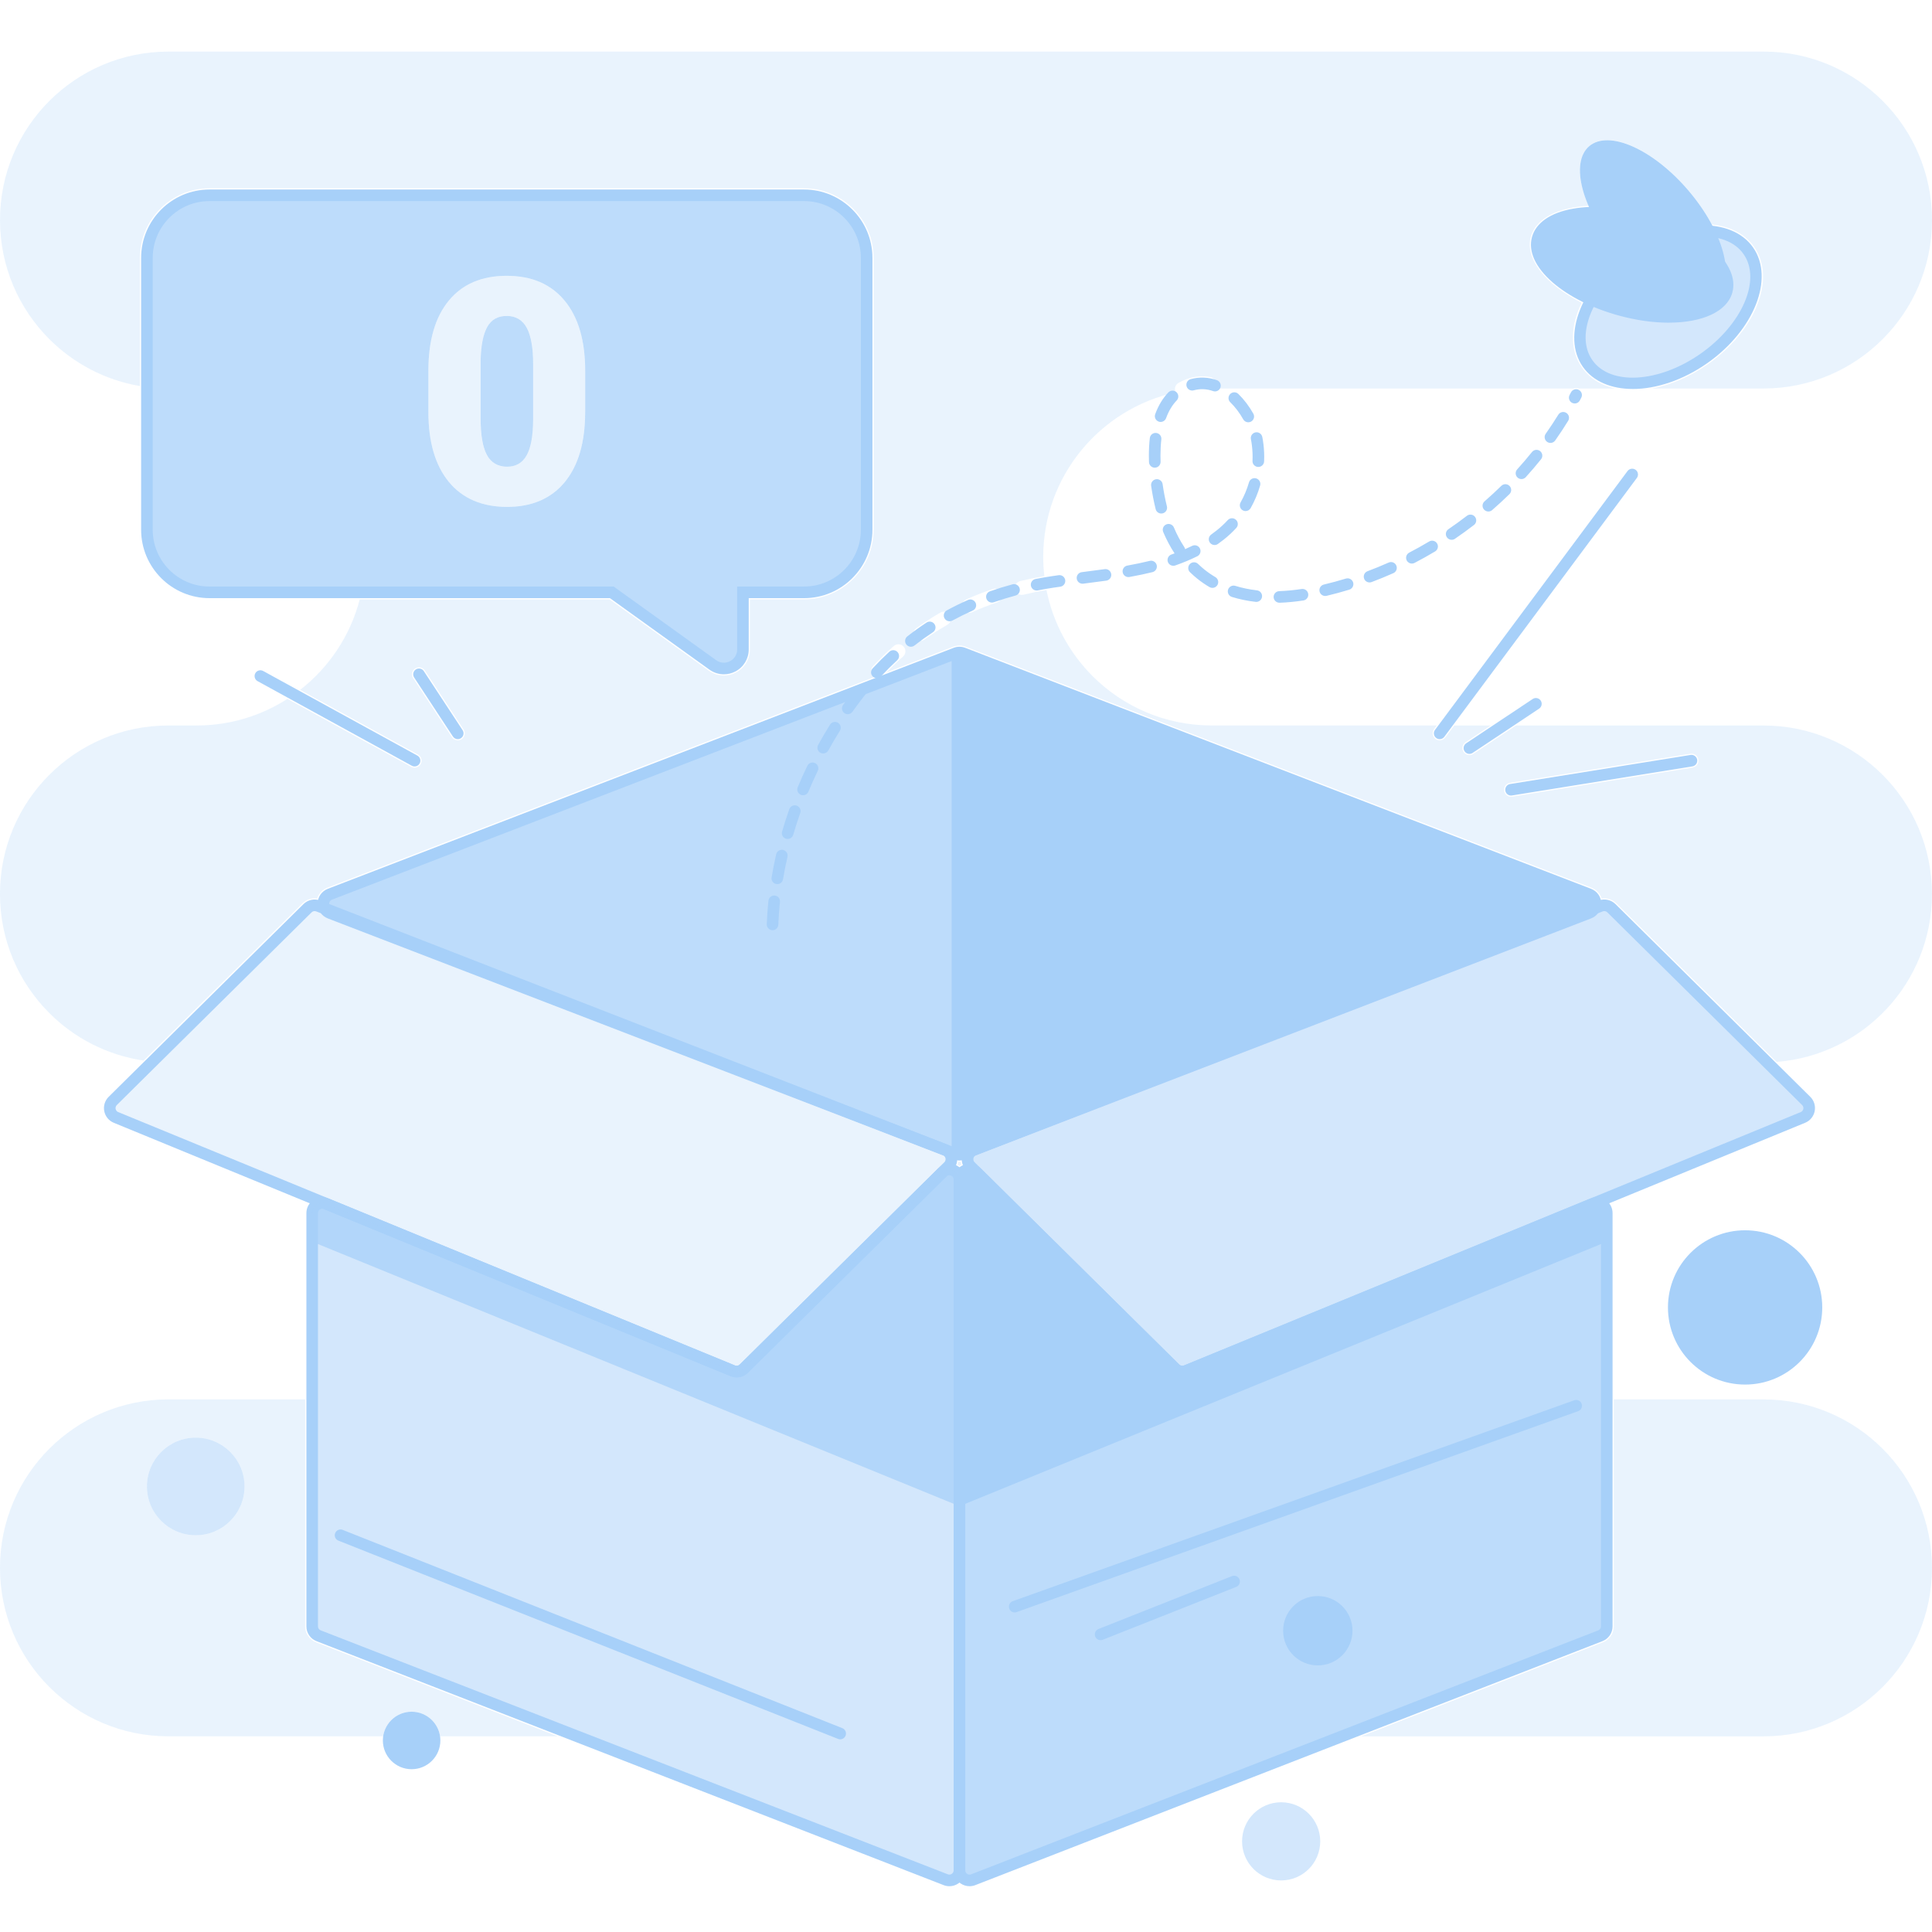 <?xml version="1.0" encoding="UTF-8"?>
<svg xmlns="http://www.w3.org/2000/svg" id="Layer_2" data-name="Layer 2" viewBox="0 0 1000 1000">
  <defs>
    <style>
      .cls-1 {
        opacity: .5;
      }

      .cls-2 {
        fill: #a7d0f9;
        stroke-width: 0px;
      }

      .cls-3 {
        opacity: .75;
      }

      .cls-4 {
        opacity: .25;
      }
    </style>
  </defs>
  <g>
    <g>
      <path class="cls-2" d="m822.45,472.58l-323.93,124.74c-1.22.47-2.59.47-3.82,0l-2.25-.87v-257.46l2.25-.87c1.23-.47,2.6-.47,3.82,0l323.93,124.73c4.49,1.73,4.49,8.01,0,9.74Z"></path>
      <g class="cls-3">
        <path class="cls-2" d="m492.45,338.99v257.46l-321.68-123.87c-4.49-1.73-4.49-8.01,0-9.74l321.68-123.85Z"></path>
      </g>
      <path class="cls-2" d="m496.61,600.67c-1.01,0-2.03-.19-2.99-.56l-323.93-124.73c-3.21-1.24-5.29-4.25-5.29-7.67s2.08-6.43,5.29-7.67l323.93-124.73c1.93-.74,4.05-.74,5.98,0l323.93,124.73c3.21,1.24,5.29,4.25,5.29,7.67s-2.08,6.43-5.29,7.67l-323.93,124.73c-.96.37-1.98.56-2.99.56Zm-.83-259.75l-323.93,124.73c-1.3.5-1.44,1.61-1.44,2.07s.14,1.57,1.44,2.07l323.93,124.73c.54.21,1.13.21,1.67,0l323.93-124.73c1.3-.5,1.44-1.61,1.44-2.07s-.14-1.57-1.44-2.07l-323.93-124.73c-.54-.21-1.13-.21-1.67,0h0Z"></path>
      <g class="cls-3">
        <path class="cls-2" d="m831.66,627.9v213.91c0,2.16-1.33,4.09-3.34,4.88l-324.59,126.27c-3.42,1.34-7.11-1.19-7.11-4.86v-357.51c0-4.65,5.6-6.98,8.9-3.72l102.75,101.59c1.5,1.47,3.72,1.9,5.67,1.11l210.52-86.49c3.43-1.41,7.21,1.11,7.21,4.84Z"></path>
      </g>
      <g class="cls-1">
        <path class="cls-2" d="m934.89,569.84c2.66,2.63,1.77,7.12-1.69,8.55l-101.54,41.71-217.73,89.45c-1.94.8-4.17.36-5.66-1.12l-105.92-104.71c-2.69-2.66-1.75-7.21,1.78-8.58l324.37-126.19c1.92-.75,4.1-.3,5.57,1.15l100.82,99.74Z"></path>
      </g>
      <g class="cls-1">
        <path class="cls-2" d="m496.62,610.57v357.51c0,3.67-3.68,6.2-7.11,4.86l-324.59-126.27c-2.01-.79-3.34-2.72-3.34-4.88v-213.91c0-3.72,3.78-6.24,7.21-4.84l210.53,86.49c1.93.79,4.17.36,5.65-1.11l102.75-101.59c3.31-3.26,8.9-.92,8.9,3.72Z"></path>
      </g>
      <g class="cls-4">
        <path class="cls-2" d="m58.36,569.84c-2.66,2.63-1.77,7.12,1.69,8.55l101.54,41.71,217.73,89.45c1.94.8,4.17.36,5.66-1.12l105.92-104.71c2.69-2.66,1.75-7.21-1.78-8.58l-324.37-126.19c-1.92-.75-4.1-.3-5.57,1.15l-100.82,99.74Z"></path>
      </g>
      <path class="cls-2" d="m501.84,976.3c-1.63,0-3.25-.49-4.64-1.44-2.24-1.53-3.58-4.07-3.58-6.79v-357.51c0-3.38,1.94-6.29,5.05-7.59,3.12-1.3,6.55-.64,8.95,1.74l102.76,101.58c.64.63,1.58.81,2.41.48l210.52-86.49c2.54-1.04,5.42-.75,7.71.78,2.28,1.53,3.64,4.08,3.64,6.83v213.91c0,3.42-2.06,6.43-5.24,7.67l-324.59,126.27c-.97.38-1.98.56-2.98.56Zm.05-367.97c-.39,0-.71.11-.9.18-.41.17-1.37.71-1.37,2.05v357.51c0,1.06.68,1.64.97,1.84.29.2,1.07.62,2.06.24l324.59-126.27c.86-.33,1.42-1.15,1.42-2.07v-213.91c0-1.07-.69-1.65-.99-1.85-.29-.2-1.09-.62-2.08-.21l-210.52,86.49c-3.06,1.26-6.56.56-8.91-1.76l-102.76-101.58c-.51-.51-1.06-.66-1.52-.66Z"></path>
      <path class="cls-2" d="m611.94,712.94c-2.12,0-4.21-.82-5.78-2.38l-105.93-104.71c-1.99-1.97-2.84-4.78-2.27-7.52.57-2.74,2.46-4.98,5.07-6l324.37-126.19c3.02-1.18,6.46-.46,8.77,1.82l100.82,99.74c1.97,1.95,2.82,4.73,2.28,7.44-.54,2.71-2.38,4.96-4.94,6.01l-319.27,131.16c-1.01.42-2.08.62-3.13.62Zm218.45-241.35c-.27,0-.54.05-.8.15l-324.37,126.19c-1.02.4-1.3,1.27-1.37,1.62-.07.36-.16,1.27.61,2.03l105.93,104.71c.64.63,1.58.81,2.41.48l319.26-131.16c1-.41,1.27-1.27,1.34-1.63.07-.35.15-1.25-.62-2.01l-100.82-99.74c-.42-.42-.99-.64-1.57-.64Z"></path>
      <path class="cls-2" d="m491.4,976.3c-1.01,0-2.02-.18-2.98-.56l-324.59-126.27c-3.18-1.24-5.24-4.25-5.24-7.67v-213.91c0-2.75,1.36-5.3,3.64-6.83,2.28-1.53,5.16-1.82,7.71-.78l210.52,86.49c.83.34,1.77.15,2.41-.48l102.76-101.58c2.4-2.37,5.83-3.04,8.95-1.74,3.12,1.3,5.05,4.21,5.05,7.59v357.51c0,2.72-1.34,5.26-3.58,6.79-1.39.95-3.01,1.44-4.64,1.44Zm-324.59-350.64c-.59,0-1.03.24-1.24.38-.3.2-.99.78-.99,1.85v213.91c0,.92.56,1.74,1.42,2.07l324.59,126.27c.99.38,1.77-.04,2.06-.24s.97-.78.97-1.84v-357.51c0-1.34-.96-1.88-1.37-2.05-.41-.17-1.47-.47-2.42.47l-102.76,101.58c-2.35,2.32-5.85,3.01-8.91,1.76l-210.52-86.49c-.3-.12-.59-.17-.85-.17Z"></path>
      <path class="cls-2" d="m381.3,712.94c-1.05,0-2.11-.2-3.13-.62L58.91,581.16c-2.56-1.05-4.41-3.3-4.94-6.01-.54-2.71.32-5.5,2.28-7.44l100.82-99.74c2.31-2.28,5.75-2.99,8.77-1.82l324.37,126.19c2.61,1.01,4.5,3.26,5.07,6,.57,2.74-.28,5.55-2.27,7.52l-105.92,104.71c-1.57,1.55-3.66,2.38-5.78,2.38ZM60.47,571.97c-.77.76-.69,1.66-.62,2.01.07.35.34,1.22,1.34,1.63l319.26,131.16c.83.34,1.77.15,2.41-.48l105.92-104.71c.78-.77.69-1.68.61-2.03-.07-.36-.35-1.23-1.37-1.62l-324.37-126.19c-.82-.32-1.75-.12-2.37.49l-100.82,99.74Z"></path>
      <path class="cls-2" d="m434.89,900.27c-.37,0-.74-.07-1.11-.21l-258.62-102.63c-1.54-.61-2.29-2.35-1.68-3.89.61-1.54,2.35-2.29,3.89-1.68l258.62,102.63c1.54.61,2.29,2.35,1.68,3.89-.47,1.18-1.6,1.89-2.79,1.89Z"></path>
      <path class="cls-2" d="m525.21,834.59c-1.23,0-2.39-.76-2.82-1.99-.56-1.56.25-3.28,1.81-3.83l290.62-103.99c1.56-.56,3.28.25,3.83,1.81.56,1.56-.25,3.28-1.81,3.83l-290.62,103.99c-.33.12-.67.18-1.01.18Z"></path>
      <path class="cls-2" d="m569.68,848.96c-1.19,0-2.32-.72-2.79-1.9-.61-1.54.14-3.28,1.68-3.89l69.1-27.37c1.54-.61,3.28.14,3.89,1.68s-.14,3.28-1.68,3.89l-69.1,27.37c-.36.14-.74.21-1.1.21Z"></path>
      <g class="cls-3">
        <path class="cls-2" d="m496.62,610.57v169.02l-335.04-136.89v-14.81c0-3.72,3.78-6.24,7.21-4.84l210.53,86.49c1.93.79,4.17.36,5.65-1.11l102.75-101.59c3.31-3.26,8.9-.92,8.9,3.72Z"></path>
      </g>
      <path class="cls-2" d="m831.66,627.9v14.81l-335.04,136.89v-169.02c0-4.65,5.6-6.98,8.9-3.72l102.75,101.59c1.5,1.47,3.72,1.9,5.67,1.11l210.52-86.49c3.43-1.41,7.21,1.11,7.21,4.84Z"></path>
    </g>
    <g>
      <g class="cls-3">
        <path class="cls-2" d="m272.67,169.73c2.18,4.14,3.28,10.38,3.28,18.75v28.79c-.06,8.37-1.17,14.51-3.37,18.42-2.18,3.92-5.56,5.88-10.15,5.88s-8.21-2.01-10.39-6.04c-2.18-4.03-3.28-10.38-3.28-19.07v-29.74c.17-7.78,1.29-13.59,3.4-17.43,2.11-3.83,5.48-5.75,10.11-5.75s8.21,2.06,10.39,6.19Z"></path>
      </g>
      <g class="cls-3">
        <path class="cls-2" d="m416.18,101.07H108.45c-17.9,0-32.4,14.51-32.4,32.4v140.72c0,17.9,14.51,32.39,32.4,32.39h208.21l52.28,37.56c6.53,4.68,15.62.02,15.62-8v-29.56h31.63c17.9,0,32.39-14.49,32.39-32.39v-140.72c0-17.9-14.49-32.4-32.39-32.4Zm-113.3,112.12c0,15.73-3.53,27.85-10.59,36.38-7.06,8.53-17.02,12.8-29.86,12.8s-22.97-4.29-30.06-12.87c-7.09-8.59-10.64-20.68-10.64-36.31v-21.26c0-15.73,3.54-27.85,10.6-36.38s17.04-12.79,29.94-12.79,22.9,4.28,29.99,12.87c7.09,8.58,10.63,20.7,10.63,36.38v21.18Z"></path>
      </g>
      <path class="cls-2" d="m374.68,349.02c-2.64,0-5.26-.82-7.49-2.42l-51.49-37H108.44c-19.52,0-35.39-15.88-35.39-35.39v-140.73c0-19.52,15.88-35.39,35.39-35.39h307.74c19.52,0,35.39,15.88,35.39,35.39v140.73c0,19.52-15.88,35.39-35.39,35.39h-28.64v26.55c0,4.85-2.68,9.23-6.99,11.44-1.86.95-3.87,1.43-5.88,1.43ZM108.44,104.08c-16.21,0-29.39,13.19-29.39,29.39v140.73c0,16.21,13.19,29.39,29.39,29.39h209.19l53.06,38.12c2.13,1.53,4.79,1.73,7.13.53,2.33-1.2,3.73-3.48,3.73-6.1v-32.55h34.64c16.21,0,29.39-13.19,29.39-29.39v-140.73c0-16.21-13.19-29.39-29.39-29.39H108.44Z"></path>
    </g>
    <path class="cls-2" d="m399.88,481.47s-.08,0-.12,0c-1.66-.06-2.95-1.46-2.88-3.11.15-4.01.44-8.1.86-12.16.17-1.65,1.66-2.85,3.29-2.68,1.65.17,2.85,1.64,2.68,3.29-.41,3.93-.69,7.89-.84,11.77-.06,1.62-1.39,2.89-3,2.89Zm2.46-23.85c-.16,0-.33-.01-.5-.04-1.63-.27-2.74-1.82-2.46-3.45.66-3.97,1.46-7.99,2.37-11.95.37-1.62,1.98-2.62,3.59-2.25,1.62.37,2.62,1.98,2.25,3.59-.88,3.84-1.65,7.74-2.3,11.59-.25,1.47-1.52,2.51-2.96,2.51Zm5.35-23.38c-.28,0-.56-.04-.84-.12-1.59-.46-2.51-2.13-2.04-3.72,1.12-3.86,2.38-7.76,3.73-11.58.55-1.56,2.27-2.38,3.83-1.83,1.56.55,2.38,2.27,1.83,3.83-1.31,3.72-2.53,7.5-3.63,11.26-.38,1.31-1.58,2.16-2.88,2.16Zm7.98-22.62c-.38,0-.78-.07-1.15-.23-1.53-.64-2.25-2.39-1.62-3.92,1.55-3.71,3.22-7.45,4.98-11.1.72-1.49,2.51-2.12,4-1.4,1.49.72,2.12,2.51,1.4,4-1.71,3.55-3.34,7.18-4.85,10.8-.48,1.15-1.6,1.85-2.77,1.85Zm10.42-21.61c-.49,0-.99-.12-1.44-.37-1.45-.8-1.98-2.62-1.18-4.08,1.95-3.54,4.02-7.07,6.16-10.49.88-1.4,2.73-1.83,4.13-.96,1.41.88,1.83,2.73.96,4.13-2.08,3.33-4.1,6.77-5.99,10.21-.55.99-1.57,1.55-2.63,1.55Zm12.71-20.35c-.6,0-1.2-.18-1.72-.55-1.36-.95-1.68-2.83-.73-4.18.42-.59.84-1.18,1.26-1.77,1.96-2.73,4-5.41,6.06-7.97,1.04-1.29,2.93-1.49,4.22-.46,1.29,1.04,1.5,2.93.46,4.22-1.99,2.47-3.96,5.07-5.87,7.71-.41.57-.82,1.15-1.23,1.72-.58.83-1.51,1.27-2.46,1.27Zm15.05-18.66c-.73,0-1.46-.27-2.04-.8-1.21-1.13-1.28-3.03-.15-4.24,2.79-3,5.7-5.9,8.66-8.63,1.22-1.12,3.12-1.05,4.24.17,1.12,1.22,1.05,3.12-.17,4.24-2.84,2.62-5.65,5.42-8.33,8.31-.59.64-1.39.96-2.2.96Zm17.63-16.25c-.89,0-1.77-.39-2.36-1.15-1.02-1.3-.79-3.19.51-4.21,3.21-2.52,6.55-4.92,9.94-7.15,1.39-.91,3.25-.53,4.16.86.91,1.38.53,3.24-.86,4.15-3.25,2.14-6.46,4.45-9.54,6.86-.55.43-1.2.64-1.85.64Zm20.02-13.17c-1.06,0-2.09-.57-2.64-1.57-.79-1.46-.25-3.28,1.2-4.07,3.55-1.93,7.24-3.75,10.98-5.4,1.51-.67,3.29.02,3.96,1.53.67,1.52-.01,3.29-1.53,3.96-3.58,1.59-7.13,3.33-10.54,5.18-.46.25-.95.37-1.43.37Zm170.73-9.61c-1.61,0-2.94-1.27-3-2.89-.06-1.66,1.24-3.05,2.89-3.1,3.71-.13,7.61-.51,11.59-1.11,1.64-.26,3.17.87,3.42,2.51.25,1.64-.87,3.17-2.51,3.42-4.21.64-8.34,1.04-12.29,1.18-.04,0-.07,0-.11,0Zm-148.82-.09c-1.24,0-2.4-.77-2.83-2.01-.55-1.56.27-3.28,1.84-3.82,3.79-1.33,7.72-2.54,11.67-3.61,1.6-.43,3.25.52,3.68,2.12.43,1.6-.52,3.25-2.12,3.68-3.81,1.03-7.6,2.2-11.25,3.48-.33.12-.66.17-.99.17Zm136.84-.34c-.11,0-.23,0-.34-.02-4.3-.49-8.43-1.35-12.29-2.55-1.58-.49-2.46-2.18-1.97-3.76.49-1.58,2.17-2.46,3.76-1.97,3.49,1.09,7.25,1.87,11.18,2.32,1.65.19,2.83,1.67,2.64,3.32-.17,1.53-1.47,2.66-2.98,2.66Zm35.68-3.06c-1.36,0-2.59-.93-2.92-2.31-.38-1.61.61-3.23,2.22-3.61,3.8-.9,7.63-1.94,11.4-3.09,1.58-.49,3.26.41,3.75,1.99.48,1.58-.41,3.26-1.99,3.75-3.88,1.19-7.84,2.26-11.76,3.19-.23.06-.47.08-.7.08Zm-149.38-2.85c-1.41,0-2.66-.99-2.94-2.42-.32-1.63.74-3.2,2.36-3.52,2.81-.55,5.7-1.05,8.59-1.48,1.13-.17,2.26-.33,3.41-.49,1.64-.23,3.16.91,3.39,2.56s-.91,3.16-2.55,3.39c-1.12.16-2.24.32-3.35.48-2.8.42-5.6.9-8.32,1.44-.2.04-.39.06-.58.06Zm91.01-1.34c-.52,0-1.04-.13-1.52-.41-2.18-1.28-4.28-2.72-6.24-4.29-1.32-1.06-2.62-2.21-3.86-3.41-1.19-1.16-1.21-3.06-.06-4.24,1.16-1.19,3.06-1.21,4.24-.06,1.09,1.07,2.25,2.08,3.42,3.02,1.74,1.39,3.6,2.67,5.53,3.8,1.43.84,1.91,2.68,1.07,4.11-.56.95-1.56,1.48-2.59,1.48Zm-67.27-2.17c-1.49,0-2.78-1.11-2.97-2.62-.21-1.64.96-3.15,2.6-3.35,3.66-.46,7.82-.99,11.86-1.56,1.64-.23,3.16.91,3.39,2.56.23,1.64-.91,3.16-2.55,3.39-4.08.57-8.26,1.1-11.94,1.57-.13.02-.25.02-.38.02Zm148.59-.65c-1.21,0-2.36-.74-2.81-1.95-.58-1.55.21-3.28,1.76-3.86,3.67-1.37,7.34-2.88,10.93-4.48,1.51-.68,3.29,0,3.96,1.52s0,3.29-1.52,3.96c-3.7,1.65-7.49,3.21-11.27,4.62-.35.13-.7.19-1.05.19Zm-124.83-2.78c-1.42,0-2.69-1.02-2.95-2.47-.29-1.63.79-3.19,2.42-3.48,4.2-.75,7.98-1.55,11.56-2.43,1.61-.4,3.23.59,3.63,2.2.4,1.61-.59,3.23-2.2,3.63-3.7.91-7.61,1.73-11.93,2.51-.18.03-.36.05-.53.05Zm23.26-5.85c-1.24,0-2.4-.78-2.83-2.01-.54-1.56.28-3.27,1.85-3.82.55-.19,1.09-.38,1.63-.58,0,0,0,0,0,0-2.24-3.4-4.21-7.12-5.88-11.07-.64-1.53.07-3.29,1.6-3.93,1.52-.64,3.29.07,3.93,1.6,1.52,3.61,3.33,7.01,5.36,10.1.23.35.38.73.45,1.11,1.25-.55,2.46-1.11,3.64-1.7,1.48-.74,3.28-.13,4.02,1.35.74,1.48.13,3.28-1.35,4.02-3.53,1.75-7.37,3.35-11.41,4.77-.33.11-.66.17-.99.17Zm123.48-1.13c-1.08,0-2.13-.59-2.66-1.62-.76-1.47-.19-3.28,1.28-4.05,3.48-1.81,6.95-3.75,10.32-5.76,1.42-.85,3.26-.39,4.11,1.03.85,1.42.39,3.26-1.03,4.11-3.47,2.08-7.05,4.07-10.63,5.94-.44.23-.92.34-1.38.34Zm-102.12-9.61c-.94,0-1.86-.44-2.45-1.26-.96-1.35-.64-3.22.71-4.18.95-.68,1.89-1.38,2.79-2.1,2.06-1.63,4-3.43,5.76-5.35,1.12-1.22,3.02-1.3,4.24-.18,1.22,1.12,1.3,3.02.18,4.24-1.98,2.15-4.15,4.17-6.46,6-.98.78-2.01,1.55-3.04,2.28-.53.37-1.13.55-1.73.55Zm122.71-2.7c-.96,0-1.9-.46-2.48-1.31-.93-1.37-.58-3.24.79-4.17,3.25-2.21,6.47-4.55,9.57-6.94,1.31-1.01,3.2-.77,4.21.54,1.01,1.31.77,3.2-.54,4.21-3.2,2.46-6.51,4.87-9.86,7.15-.52.35-1.11.52-1.69.52Zm-150.3-13.6c-1.35,0-2.57-.91-2.91-2.28-.95-3.81-1.75-7.98-2.34-12.08-.23-1.64.91-3.16,2.55-3.39,1.63-.23,3.16.9,3.39,2.55.56,3.9,1.33,7.87,2.22,11.48.4,1.61-.58,3.24-2.19,3.63-.24.06-.49.09-.73.09Zm169.29-1.05c-.84,0-1.67-.35-2.27-1.03-1.09-1.25-.95-3.15.3-4.23,2.96-2.57,5.88-5.27,8.69-8.02,1.18-1.16,3.08-1.14,4.24.05,1.16,1.18,1.14,3.08-.04,4.24-2.89,2.83-5.9,5.6-8.95,8.26-.57.49-1.27.74-1.97.74Zm-125.64-.21c-.5,0-1-.12-1.47-.39-1.44-.81-1.95-2.64-1.14-4.09,1.85-3.29,3.32-6.79,4.36-10.4.46-1.59,2.12-2.51,3.71-2.05,1.59.46,2.51,2.12,2.05,3.71-1.17,4.06-2.82,7.99-4.9,11.68-.55.98-1.57,1.53-2.62,1.53Zm142.78-16.57c-.72,0-1.44-.26-2.01-.78-1.23-1.11-1.32-3.01-.21-4.24,2.64-2.91,5.22-5.94,7.67-8.99,1.04-1.29,2.92-1.5,4.22-.46,1.29,1.04,1.5,2.92.46,4.22-2.52,3.15-5.18,6.26-7.9,9.26-.59.65-1.41.99-2.22.99Zm-189.79-5.9c-1.61,0-2.94-1.27-3-2.9-.04-1.12-.06-2.25-.06-3.38,0-3.17.16-6.21.49-9.05.19-1.65,1.68-2.83,3.32-2.64,1.65.19,2.83,1.67,2.64,3.32-.3,2.62-.45,5.43-.45,8.37,0,1.06.02,2.11.06,3.17.06,1.66-1.24,3.05-2.89,3.1-.04,0-.07,0-.11,0Zm53.58-.39s-.09,0-.14,0c-1.66-.07-2.94-1.48-2.86-3.13.03-.71.05-1.43.05-2.15,0-2.56-.21-5.15-.62-7.69-.07-.44-.15-.89-.25-1.34-.35-1.62.69-3.21,2.31-3.56,1.62-.35,3.21.69,3.56,2.31.12.55.22,1.09.31,1.63.46,2.86.7,5.77.7,8.65,0,.81-.02,1.62-.05,2.42-.07,1.61-1.4,2.87-3,2.87Zm151.21-12.43c-.6,0-1.2-.18-1.73-.55-1.35-.96-1.68-2.83-.72-4.18,2.27-3.22,4.46-6.53,6.51-9.85.87-1.41,2.72-1.85,4.13-.98,1.41.87,1.85,2.72.98,4.13-2.11,3.43-4.37,6.85-6.71,10.17-.58.83-1.51,1.27-2.45,1.27Zm-156.4-10.67c-1.05,0-2.07-.55-2.62-1.54-1.86-3.34-4.18-6.39-6.7-8.84-1.19-1.15-1.21-3.05-.06-4.24,1.16-1.19,3.06-1.21,4.24-.06,2.93,2.85,5.61,6.38,7.76,10.22.81,1.45.29,3.27-1.16,4.08-.46.26-.97.38-1.46.38Zm-45.36-.18c-.34,0-.69-.06-1.03-.19-1.56-.57-2.35-2.29-1.78-3.85,1.65-4.5,3.94-8.28,6.8-11.25,1.15-1.19,3.05-1.23,4.24-.08,1.19,1.15,1.23,3.05.08,4.24-2.28,2.36-4.13,5.44-5.49,9.15-.45,1.21-1.59,1.97-2.82,1.97Zm214.33-9.56c-.47,0-.96-.11-1.41-.35-1.46-.78-2.02-2.59-1.24-4.06.24-.45.48-.9.71-1.35.77-1.47,2.58-2.04,4.05-1.27,1.47.77,2.04,2.58,1.27,4.05-.24.47-.49.93-.73,1.4-.54,1.01-1.58,1.59-2.65,1.59Zm-186.21-6.25c-.33,0-.67-.06-1-.17-3.32-1.17-6.69-1.3-10-.39-1.6.44-3.25-.5-3.69-2.09-.44-1.6.5-3.25,2.09-3.69,4.48-1.24,9.12-1.06,13.59.52,1.56.55,2.38,2.27,1.83,3.83-.43,1.23-1.59,2-2.83,2Z"></path>
    <g>
      <ellipse class="cls-2" cx="855.52" cy="114.28" rx="24.18" ry="50.8" transform="translate(130.53 582.65) rotate(-40.47)"></ellipse>
      <g class="cls-1">
        <ellipse class="cls-2" cx="863.33" cy="158.97" rx="50.8" ry="32.43" transform="translate(65.39 524.89) rotate(-35.07)"></ellipse>
      </g>
      <path class="cls-2" d="m845.14,201.33c-11.04,0-20.46-3.79-25.84-11.45-11.23-15.99-.6-42.87,23.68-59.91h0c24.28-17.04,53.17-17.9,64.39-1.91,11.23,15.99.6,42.87-23.68,59.91-12.65,8.88-26.55,13.37-38.55,13.37Zm1.28-66.45c-21.57,15.14-31.54,38.27-22.21,51.55,9.33,13.28,34.46,11.77,56.03-3.38,21.57-15.14,31.54-38.27,22.21-51.55-9.32-13.28-34.46-11.77-56.03,3.38h0Z"></path>
      <ellipse class="cls-2" cx="844.81" cy="137.03" rx="24.18" ry="50.8" transform="translate(487.12 914.56) rotate(-74.51)"></ellipse>
      <path class="cls-2" d="m863.77,167.02c-8.02,0-16.96-1.22-26.22-3.79-13.5-3.74-25.53-9.79-33.89-17.04-8.95-7.77-12.75-16.12-10.7-23.52,2.05-7.4,9.61-12.61,21.28-14.66,10.9-1.91,24.33-.91,37.83,2.83h0c29.07,8.06,48.66,25.88,44.59,40.56-2.77,10.01-15.72,15.61-32.89,15.61Zm-37.93-53.96c-3.73,0-7.28.29-10.56.86-9.13,1.6-15.15,5.38-16.53,10.35-1.38,4.97,1.85,11.31,8.85,17.38,7.7,6.68,18.9,12.29,31.56,15.79,27.55,7.64,48.99,2.21,51.72-7.64,2.73-9.86-12.85-25.54-40.41-33.18-8.51-2.36-16.96-3.57-24.63-3.57Z"></path>
    </g>
    <g>
      <path class="cls-2" d="m214.59,396.72c-.49,0-.98-.12-1.44-.37l-79.82-43.79c-1.45-.8-1.98-2.62-1.19-4.07.79-1.45,2.62-1.98,4.07-1.19l79.82,43.79c1.45.8,1.98,2.62,1.19,4.07-.54.99-1.57,1.56-2.63,1.56Z"></path>
      <path class="cls-2" d="m236.94,382.58c-.98,0-1.93-.48-2.51-1.35l-20.07-30.56c-.91-1.39-.52-3.25.86-4.15,1.38-.91,3.25-.52,4.15.86l20.07,30.56c.91,1.39.52,3.25-.86,4.15-.51.33-1.08.49-1.64.49Z"></path>
      <path class="cls-2" d="m745.17,382.58c-.62,0-1.25-.19-1.79-.59-1.33-.99-1.61-2.87-.62-4.2l99.65-133.98c.99-1.33,2.87-1.6,4.2-.62,1.33.99,1.61,2.87.62,4.2l-99.65,133.98c-.59.79-1.49,1.21-2.41,1.21Z"></path>
      <path class="cls-2" d="m760.56,390.22c-.97,0-1.92-.47-2.5-1.34-.92-1.38-.54-3.24.83-4.16l34.43-22.92c1.38-.92,3.24-.54,4.16.83.92,1.38.54,3.24-.83,4.16l-34.43,22.92c-.51.34-1.09.5-1.66.5Z"></path>
      <path class="cls-2" d="m782.11,411.77c-1.45,0-2.72-1.05-2.96-2.52-.26-1.64.85-3.18,2.48-3.44l93.39-15.05c1.64-.26,3.18.85,3.44,2.48.26,1.64-.85,3.18-2.48,3.44l-93.39,15.05c-.16.03-.32.04-.48.04Z"></path>
    </g>
    <g>
      <g class="cls-1">
        <circle class="cls-2" cx="101.31" cy="769.38" r="25.26"></circle>
      </g>
      <circle class="cls-2" cx="213.05" cy="900.86" r="14.88"></circle>
      <circle class="cls-2" cx="903.26" cy="676.72" r="39.93"></circle>
      <circle class="cls-2" cx="682.09" cy="844.06" r="17.95"></circle>
      <g class="cls-1">
        <circle class="cls-2" cx="663.12" cy="953.08" r="20.23"></circle>
      </g>
    </g>
  </g>
  <g class="cls-4">
    <path class="cls-2" d="m213.05,885.98c7.49,0,13.68,5.55,14.71,12.75h60.96l-125.13-48.68c-3.43-1.34-5.64-4.57-5.64-8.25v-117.49h-70.75c-48.16,0-87.21,39.05-87.21,87.21,0,24.08,9.76,45.88,25.54,61.66,15.79,15.79,37.58,25.54,61.66,25.54h111.13c1.03-7.21,7.22-12.75,14.71-12.75Zm-111.74-91.34c-13.95,0-25.26-11.31-25.26-25.26s11.31-25.26,25.26-25.26,25.26,11.31,25.26,25.26-11.31,25.26-25.26,25.26Z"></path>
    <path class="cls-2" d="m912.79,724.32h-77.51v117.49c0,3.68-2.21,6.91-5.64,8.25l-125.13,48.68h208.27c48.16,0,87.21-39.05,87.21-87.21,0-24.08-9.76-45.88-25.54-61.66s-37.58-25.54-61.66-25.54Z"></path>
    <path class="cls-2" d="m497.27,601.27c-.22.02-.44.03-.66.03s-.43-.01-.64-.03c-.07.52-.2,1.04-.36,1.54.35.19.69.41,1.01.64.32-.23.66-.45,1.01-.64-.17-.5-.29-1.01-.36-1.54Z"></path>
    <path class="cls-2" d="m262.43,262.37c12.85,0,22.8-4.27,29.86-12.8s10.59-20.65,10.59-36.38v-21.18c0-15.68-3.54-27.8-10.63-36.38-7.09-8.59-17.09-12.87-29.99-12.87s-22.87,4.26-29.94,12.79c-7.06,8.53-10.6,20.65-10.6,36.38v21.26c0,15.63,3.55,27.72,10.64,36.31,7.09,8.58,17.1,12.87,30.06,12.87Zm-13.68-75.64c.17-7.78,1.29-13.59,3.4-17.43,2.11-3.83,5.48-5.75,10.11-5.75s8.21,2.06,10.39,6.19c2.18,4.14,3.28,10.38,3.28,18.75v28.79c-.06,8.37-1.17,14.51-3.37,18.42-2.18,3.92-5.56,5.88-10.15,5.88s-8.21-2.01-10.39-6.04c-2.18-4.03-3.28-10.38-3.28-19.07v-29.74Z"></path>
    <path class="cls-2" d="m912.79,375.51h-128.1l-22.12,14.73c-.62.41-1.32.61-2.01.61-1.17,0-2.32-.57-3.02-1.62-1.11-1.67-.66-3.92,1.01-5.03l13.05-8.69h-18.89l-4.63,6.23c-.71.96-1.81,1.46-2.91,1.46-.75,0-1.51-.23-2.16-.72-1.61-1.2-1.94-3.47-.75-5.08l1.41-1.9h-116.49c-24.08,0-45.88-9.76-61.66-25.54-11.95-11.95-20.43-27.35-23.86-44.57-4.04.69-8.04,1.49-11.9,2.43-.29.07-.58.1-.86.1-1.64,0-3.12-1.11-3.52-2.77-.47-1.95.72-3.91,2.67-4.38,4.06-.99,8.25-1.84,12.5-2.57-.37-3.25-.58-6.55-.58-9.9,0-41.77,29.39-76.67,68.61-85.2-.93-1.72-.34-3.87,1.36-4.86,1.3-.76,2.69-1.41,4.13-1.95,4.02-1.5,8.2-1.88,12.29-1.13,1.97.36,3.28,2.25,2.92,4.22-.12.66-.42,1.24-.83,1.71h186.06c.83-.32,1.76-.34,2.63,0h18.85c-7.38-1.63-13.31-5.32-17.2-10.86-5.71-8.14-6.21-19.07-1.38-30.78.38-.92.8-1.84,1.24-2.76-18.55-9.28-29.48-22.66-26.28-34.2,2.64-9.54,14.22-15.19,29.84-15.96-5.81-13.45-6.14-25.37.35-30.9,10.16-8.67,33.16,1.61,51.37,22.95,4.93,5.78,9,11.78,12.12,17.63,9.28.92,17.1,4.72,21.84,11.48,5.71,8.14,6.21,19.07,1.38,30.78-4.59,11.16-13.55,21.81-25.21,30-9.21,6.47-19.3,10.81-29.07,12.62h57.81c48.16,0,87.21-39.04,87.21-87.19,0-24.08-9.76-45.88-25.54-61.66-15.79-15.79-37.58-25.54-61.66-25.54H87.21C39.05,26.69,0,65.74,0,113.9c0,24.08,9.76,45.88,25.54,61.65,12.48,12.48,28.72,21.17,46.87,24.27v-66.35c0-19.86,16.16-36.02,36.02-36.02h307.74c19.86,0,36.02,16.16,36.02,36.02v140.73c0,19.86-16.16,36.02-36.02,36.02h-28.01v25.93c0,5.08-2.81,9.68-7.33,12-1.95,1-4.06,1.5-6.16,1.5-2.77,0-5.51-.86-7.86-2.54l-51.33-36.88h-129.29c-4.88,18.86-15.93,35.22-30.85,46.86l60.98,33.45c1.76.96,2.4,3.17,1.43,4.93-.66,1.2-1.9,1.88-3.18,1.88-.59,0-1.19-.14-1.74-.45l-64.08-35.15c-13.57,8.7-29.68,13.76-46.99,13.76h-14.57c-48.16,0-87.21,39.04-87.21,87.19,0,24.08,9.76,45.89,25.54,61.66,12.91,12.91,29.85,21.78,48.76,24.59l82.32-81.43c2.01-1.99,4.83-2.85,7.55-2.43.78-2.54,2.69-4.62,5.29-5.63l283.37-109.11c-.25-.14-.5-.31-.72-.51-1.46-1.37-1.53-3.67-.15-5.13,3.42-3.62,7-7.1,10.67-10.32,1.5-1.32,3.8-1.18,5.12.33,1.32,1.5,1.18,3.8-.33,5.12-2.93,2.58-5.81,5.34-8.6,8.21l34.56-13.31c2.08-.8,4.36-.8,6.44,0l323.93,124.73c2.6,1,4.51,3.09,5.29,5.63,2.73-.42,5.55.44,7.57,2.43l82.99,82.1c44.97-3.48,80.39-41.04,80.39-86.92,0-24.08-9.76-45.88-25.54-61.65-15.79-15.79-37.58-25.54-61.66-25.54Zm-673.86,7.1c-.61.4-1.3.6-1.99.6-1.18,0-2.34-.58-3.04-1.64l-20.07-30.56c-1.1-1.67-.63-3.92,1.04-5.02,1.67-1.1,3.92-.63,5.02,1.04l20.07,30.56c1.1,1.67.63,3.92-1.04,5.02Zm251.44-59.24c-4.06,2.34-8.06,4.91-11.88,7.65-.64.46-1.38.68-2.11.68-1.13,0-2.24-.52-2.95-1.51-1.17-1.63-.8-3.89.83-5.06,4.02-2.89,8.22-5.6,12.5-8.05,1.74-1,3.95-.4,4.95,1.34,1,1.74.4,3.95-1.34,4.95Zm25.77-11.6c-4.5,1.53-8.94,3.27-13.18,5.17-.48.22-.99.32-1.48.32-1.39,0-2.71-.8-3.31-2.14-.82-1.83,0-3.97,1.82-4.8,4.45-2,9.1-3.82,13.82-5.43,1.9-.64,3.96.37,4.6,2.27s-.37,3.96-2.27,4.6Zm359.94,85.53l-93.39,15.05c-.2.03-.39.05-.58.05-1.75,0-3.29-1.27-3.58-3.05-.32-1.98,1.03-3.84,3-4.16l93.39-15.05c1.98-.32,3.84,1.02,4.16,3,.32,1.98-1.03,3.84-3,4.16Z"></path>
  </g>
</svg>
